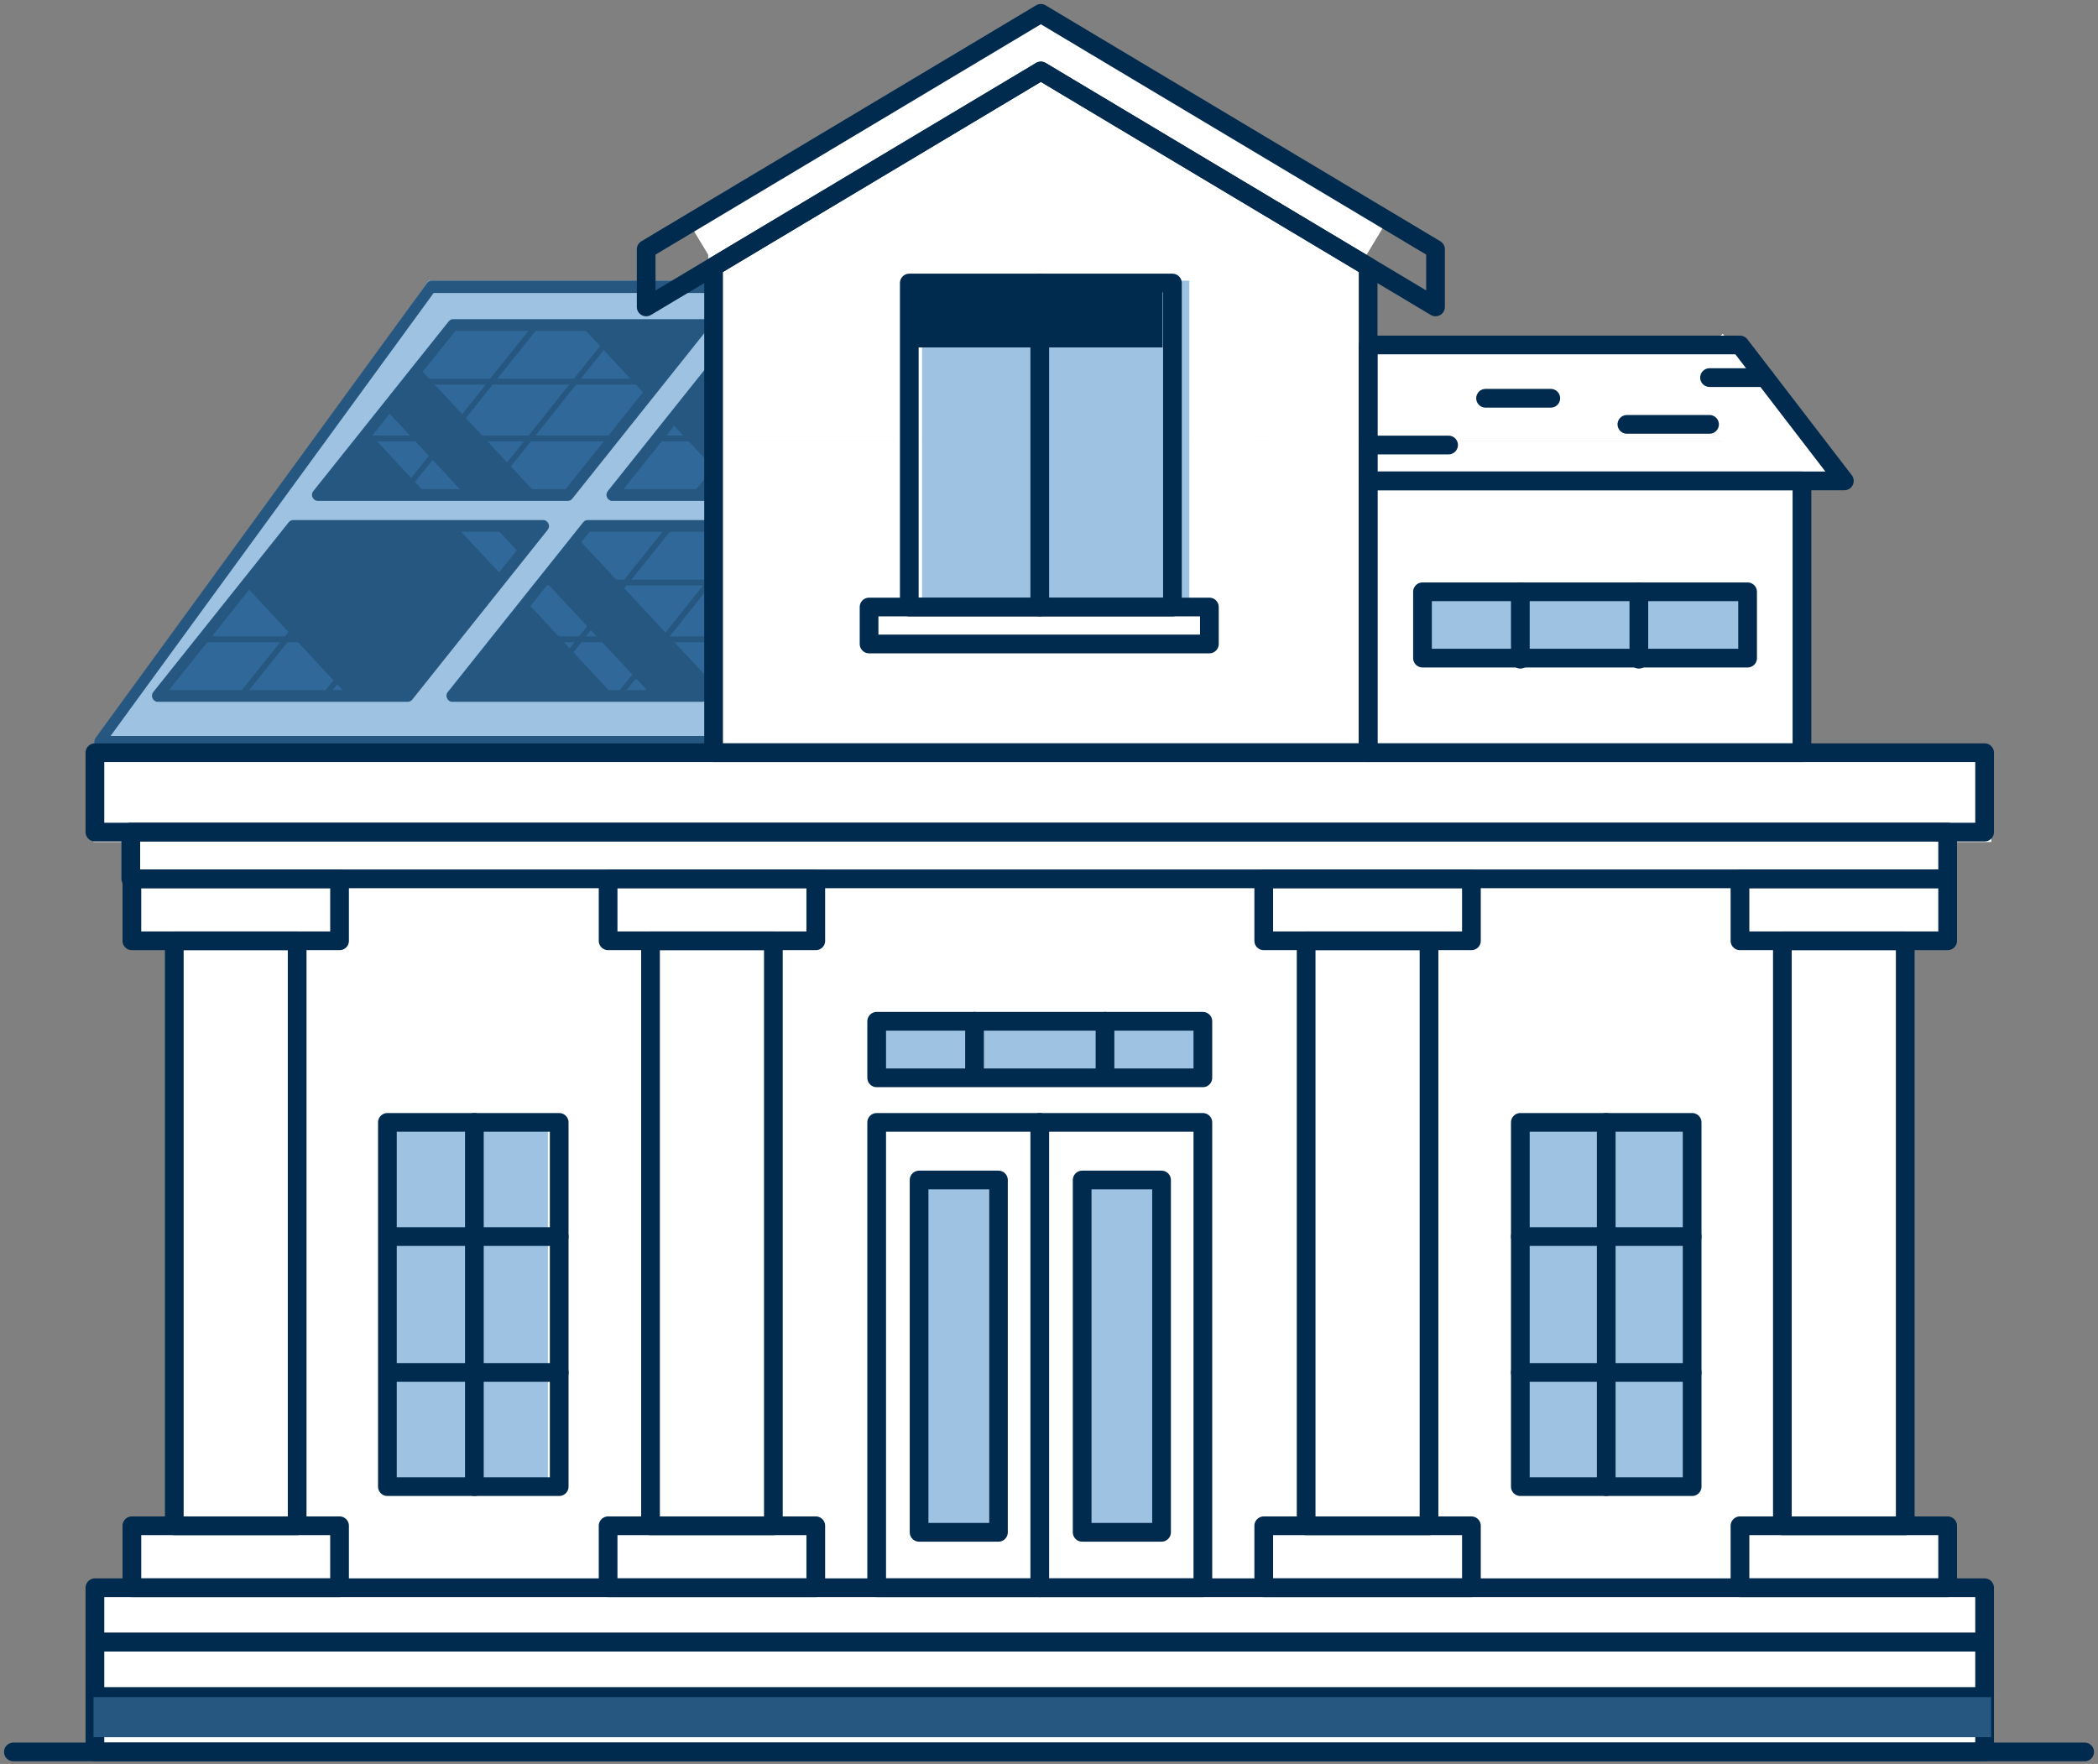 <?xml version="1.0" encoding="UTF-8"?> <svg xmlns="http://www.w3.org/2000/svg" width="157" height="132" viewBox="0 0 157 132" fill="none"><rect x="0" y="0" width="157" height="132" fill="#808080" stroke="none"/><path d="M7.059 56L32.088 21H103L77.971 56H7.059Z" fill="#9EC2E1"></path><path d="M77.791 56H7.434C7.277 56 7.146 55.907 7.093 55.722C7.041 55.568 7.041 55.383 7.146 55.229L31.979 21.154C32.058 21.062 32.163 21 32.268 21H102.625C102.782 21 102.913 21.093 102.966 21.277C103.018 21.432 103.018 21.617 102.913 21.771L78.08 55.846C78.027 55.938 77.922 56 77.791 56ZM8.273 55.075H77.608L101.785 21.925H32.451L8.273 55.075Z" fill="#265781"></path><path d="M64.547 37.043L74.693 24.325H55.929L45.783 37.043H64.547Z" fill="#265781"></path><path d="M52.656 24.325H33.92L23.774 37.043H42.511L52.656 24.325Z" fill="#265781"></path><path d="M21.919 39.359L11.774 52.077H30.538L40.683 39.359H21.919Z" fill="#265781"></path><path d="M43.929 39.359L33.783 52.077H52.547L62.693 39.359H43.929Z" fill="#265781"></path><path d="M42.511 37.043L48.402 29.659L43.438 24.325H33.92L31.356 27.519L40.22 37.043H42.511Z" fill="#306999"></path><path d="M11.774 52.077H26.038L18.347 43.813L11.774 52.077Z" fill="#306999"></path><path d="M55.275 37.043L50.174 31.563L45.783 37.043H55.275Z" fill="#306999"></path><path d="M39.402 45.043L45.947 52.077H48.811L40.711 43.402L39.402 45.043Z" fill="#306999"></path><path d="M57.429 39.359H43.929L43.22 40.267L53.311 51.11L60.265 42.406L57.429 39.359Z" fill="#306999"></path><path d="M28.874 30.655L27.538 32.296L31.956 37.043H34.82L28.874 30.655Z" fill="#306999"></path><path d="M34.111 39.359L37.656 43.168L38.965 41.498L36.974 39.359H34.111Z" fill="#306999"></path><path d="M45.429 37.219C45.483 37.366 45.647 37.483 45.783 37.483H64.547C64.656 37.483 64.766 37.424 64.847 37.336L74.993 24.618C75.102 24.501 75.129 24.296 75.047 24.149C74.993 24.003 74.829 23.885 74.693 23.885H55.929C55.82 23.885 55.711 23.944 55.629 24.032L45.483 36.75C45.374 36.897 45.347 37.073 45.429 37.219ZM52.902 28.779H58.356L55.329 32.589H49.874L52.902 28.779ZM58.902 28.779H64.629L61.602 32.589H55.874L58.902 28.779ZM67.82 24.764L64.956 28.34H59.229L62.093 24.764H67.82ZM67.575 32.589H62.12L65.147 28.779H70.602L67.575 32.589ZM61.22 33.029L58.356 36.604H52.629L55.493 33.029H61.22ZM64.356 36.604H58.902L61.766 33.029H67.22L64.356 36.604ZM70.957 28.34H65.502L68.365 24.764H73.82L70.957 28.34ZM56.12 24.764H61.575L58.711 28.34H53.256L56.12 24.764ZM49.52 33.029H54.974L52.111 36.604H46.656L49.52 33.029Z" fill="#265781"></path><path d="M23.774 37.483H42.511C42.62 37.483 42.729 37.424 42.811 37.336L52.956 24.618C53.065 24.501 53.093 24.296 53.011 24.149C52.956 24.003 52.793 23.885 52.656 23.885H33.892C33.783 23.885 33.674 23.944 33.592 24.032L23.447 36.75C23.338 36.867 23.311 37.073 23.392 37.219C23.474 37.395 23.61 37.483 23.774 37.483ZM30.892 28.779H36.347L33.32 32.589H27.865L30.892 28.779ZM36.865 28.779H42.593L39.565 32.589H33.838L36.865 28.779ZM45.811 24.764L42.947 28.34H37.22L40.083 24.764H45.811ZM45.538 32.589H40.083L43.111 28.779H48.565L45.538 32.589ZM39.211 33.029L36.347 36.604H30.62L33.483 33.029H39.211ZM42.32 36.604H36.865L39.729 33.029H45.183L42.32 36.604ZM48.92 28.34H43.465L46.329 24.764H51.783L48.92 28.34ZM34.083 24.764H39.538L36.674 28.34H31.22L34.083 24.764ZM27.511 33.029H32.965L30.102 36.604H24.647L27.511 33.029Z" fill="#265781"></path><path d="M41.038 39.183C40.983 39.036 40.82 38.919 40.683 38.919H21.919C21.81 38.919 21.701 38.978 21.619 39.066L11.474 51.784C11.365 51.901 11.338 52.106 11.419 52.253C11.474 52.399 11.638 52.517 11.774 52.517H30.538C30.647 52.517 30.756 52.458 30.838 52.37L40.983 39.652C41.092 39.505 41.12 39.329 41.038 39.183ZM33.538 47.623H28.083L31.11 43.813H36.565L33.538 47.623ZM27.565 47.623H21.838L24.865 43.813H30.592L27.565 47.623ZM18.647 51.637L21.51 48.062H27.238L24.374 51.637H18.647ZM18.892 43.813H24.347L21.32 47.623H15.865L18.892 43.813ZM25.22 43.373L28.083 39.798H33.81L30.947 43.373H25.22ZM22.11 39.798H27.565L24.701 43.373H19.247L22.11 39.798ZM15.51 48.062H20.965L18.101 51.637H12.647L15.51 48.062ZM30.347 51.637H24.892L27.756 48.062H33.211L30.347 51.637ZM36.92 43.373H31.465L34.329 39.798H39.783L36.92 43.373Z" fill="#265781"></path><path d="M63.075 39.183C63.02 39.036 62.856 38.919 62.72 38.919H43.956C43.847 38.919 43.738 38.978 43.656 39.066L33.511 51.784C33.401 51.901 33.374 52.106 33.456 52.253C33.511 52.399 33.674 52.517 33.811 52.517H52.574C52.684 52.517 52.793 52.458 52.874 52.37L63.02 39.652C63.102 39.505 63.129 39.329 63.075 39.183ZM55.574 47.623H50.12L53.147 43.813H58.602L55.574 47.623ZM49.574 47.623H43.847L46.874 43.813H52.602L49.574 47.623ZM40.656 51.637L43.52 48.062H49.247L46.383 51.637H40.656ZM40.929 43.813H46.383L43.329 47.623H37.874L40.929 43.813ZM47.256 43.373L50.12 39.798H55.847L52.983 43.373H47.256ZM44.12 39.798H49.574L46.711 43.373H41.256L44.12 39.798ZM37.547 48.062H43.002L40.138 51.637H34.683L37.547 48.062ZM52.356 51.637H46.902L49.765 48.062H55.22L52.356 51.637ZM58.956 43.373H53.502L56.365 39.798H61.82L58.956 43.373Z" fill="#265781"></path><path d="M66.297 39.359L56.151 52.077H74.915L85.061 39.359H66.297Z" fill="#265781"></path><path d="M61.77 45.043L68.315 52.077H71.179L63.079 43.402L61.77 45.043Z" fill="#306999"></path><path d="M79.797 39.359H66.297L65.588 40.267L75.679 51.11L82.633 42.406L79.797 39.359Z" fill="#306999"></path><path d="M85.442 39.183C85.388 39.036 85.224 38.919 85.088 38.919H66.324C66.215 38.919 66.106 38.978 66.024 39.066L55.879 51.784C55.769 51.901 55.742 52.106 55.824 52.253C55.879 52.399 56.042 52.517 56.178 52.517H74.942C75.051 52.517 75.16 52.458 75.242 52.37L85.388 39.652C85.47 39.505 85.497 39.329 85.442 39.183ZM77.942 47.623H72.488L75.515 43.813H80.97L77.942 47.623ZM71.942 47.623H66.215L69.242 43.813H74.97L71.942 47.623ZM63.024 51.637L65.888 48.062H71.615L68.751 51.637H63.024ZM63.297 43.813H68.751L65.697 47.623H60.242L63.297 43.813ZM69.624 43.373L72.488 39.798H78.215L75.351 43.373H69.624ZM66.488 39.798H71.942L69.079 43.373H63.624L66.488 39.798ZM59.915 48.062H65.37L62.506 51.637H57.051L59.915 48.062ZM74.724 51.637H69.269L72.133 48.062H77.588L74.724 51.637ZM81.324 43.373H75.87L78.733 39.798H84.188L81.324 43.373Z" fill="#265781"></path><rect width="130" height="75" transform="matrix(1 0 0 -1 13 131)" fill="white"></rect><rect width="130" height="75" transform="matrix(1 0 0 -1 13 131)" fill="white"></rect><rect width="141" height="12" transform="matrix(1 0 0 -1 7 131)" fill="white"></rect><rect width="141" height="12" transform="matrix(1 0 0 -1 7 131)" fill="white"></rect><rect x="10" y="114" width="136" height="5" fill="white"></rect><rect x="10" y="114" width="136" height="5" fill="white"></rect><rect width="136" height="7" transform="matrix(1 0 0 -1 10 70)" fill="white"></rect><rect width="136" height="7" transform="matrix(1 0 0 -1 10 70)" fill="white"></rect><rect x="7" y="57" width="142" height="6" fill="white"></rect><rect x="7" y="57" width="142" height="6" fill="white"></rect><rect x="53" y="33" width="82" height="30" fill="white"></rect><rect x="53" y="33" width="82" height="30" fill="white"></rect><rect width="77" height="7" transform="matrix(1 0 0 -1 53 33)" fill="white"></rect><rect width="77" height="7" transform="matrix(1 0 0 -1 53 33)" fill="white"></rect><rect width="49" height="17" transform="matrix(1 0 0 -1 53 33)" fill="white"></rect><rect width="49" height="17" transform="matrix(1 0 0 -1 53 33)" fill="white"></rect><rect x="51.563" y="16.669" width="30.262" height="14" transform="rotate(-31.184 51.563 16.669)" fill="white"></rect><rect x="51.563" y="16.669" width="30.262" height="14" transform="rotate(-31.184 51.563 16.669)" fill="white"></rect><rect width="30.262" height="14" transform="matrix(-0.856 -0.518 -0.518 0.856 103.702 16.669)" fill="white"></rect><rect width="30.262" height="14" transform="matrix(-0.856 -0.518 -0.518 0.856 103.702 16.669)" fill="white"></rect><rect width="5" height="13.253" transform="matrix(0.784 -0.621 -0.621 -0.784 133.233 38.492)" fill="white"></rect><rect width="5" height="13.253" transform="matrix(0.784 -0.621 -0.621 -0.784 133.233 38.492)" fill="white"></rect><rect x="69" y="21" width="20" height="24" fill="#9EC2E1"></rect><rect x="29" y="84" width="12" height="27" fill="#9EC2E1"></rect><rect x="114" y="84" width="12" height="27" fill="#9EC2E1"></rect><rect x="81" y="88" width="6" height="27" fill="#9EC2E1"></rect><rect x="69" y="88" width="5" height="27" fill="#9EC2E1"></rect><rect width="24" height="5" transform="matrix(1 0 0 -1 66 81)" fill="#9EC2E1"></rect><path d="M107 49H131V44H107V49Z" fill="#9EC2E1"></path><path d="M7.103 56.328H148.515V62.268H7.103V56.328Z" stroke="#002B4F" stroke-width="1.4" stroke-miterlimit="10" stroke-linecap="round" stroke-linejoin="round"></path><path d="M7.103 118.816H148.515V122.885H7.103V118.816Z" stroke="#002B4F" stroke-width="1.4" stroke-miterlimit="10" stroke-linecap="round" stroke-linejoin="round"></path><path d="M7.103 122.885H148.515V126.953H7.103V122.885Z" stroke="#002B4F" stroke-width="1.4" stroke-miterlimit="10" stroke-linecap="round" stroke-linejoin="round"></path><path d="M7.103 127.034H148.515V131.102H7.103V127.034Z" stroke="#002B4F" stroke-width="1.4" stroke-miterlimit="10" stroke-linecap="round" stroke-linejoin="round"></path><path d="M9.788 62.268H145.749V65.766H9.788V62.268Z" stroke="#002B4F" stroke-width="1.4" stroke-miterlimit="10" stroke-linecap="round" stroke-linejoin="round"></path><path d="M130.208 65.766H145.749V70.404H130.208V65.766Z" stroke="#002B4F" stroke-width="1.4" stroke-miterlimit="10" stroke-linecap="round" stroke-linejoin="round"></path><path d="M130.208 114.178H145.749V118.816H130.208V114.178Z" stroke="#002B4F" stroke-width="1.4" stroke-miterlimit="10" stroke-linecap="round" stroke-linejoin="round"></path><path d="M133.381 70.404H142.575V114.179H133.381V70.404Z" stroke="#002B4F" stroke-width="1.4" stroke-miterlimit="10" stroke-linecap="round" stroke-linejoin="round"></path><path d="M94.57 65.766H110.111V70.404H94.57V65.766Z" stroke="#002B4F" stroke-width="1.4" stroke-miterlimit="10" stroke-linecap="round" stroke-linejoin="round"></path><path d="M94.57 114.178H110.111V118.816H94.57V114.178Z" stroke="#002B4F" stroke-width="1.4" stroke-miterlimit="10" stroke-linecap="round" stroke-linejoin="round"></path><path d="M97.743 70.404H106.938V114.179H97.743V70.404Z" stroke="#002B4F" stroke-width="1.4" stroke-miterlimit="10" stroke-linecap="round" stroke-linejoin="round"></path><path d="M9.869 65.766H25.41V70.404H9.869V65.766Z" stroke="#002B4F" stroke-width="1.4" stroke-miterlimit="10" stroke-linecap="round" stroke-linejoin="round"></path><path d="M9.869 114.178H25.41V118.816H9.869V114.178Z" stroke="#002B4F" stroke-width="1.4" stroke-miterlimit="10" stroke-linecap="round" stroke-linejoin="round"></path><path d="M13.043 70.404H22.237V114.179H13.043V70.404Z" stroke="#002B4F" stroke-width="1.4" stroke-miterlimit="10" stroke-linecap="round" stroke-linejoin="round"></path><path d="M45.507 65.766H61.048V70.404H45.507V65.766Z" stroke="#002B4F" stroke-width="1.4" stroke-miterlimit="10" stroke-linecap="round" stroke-linejoin="round"></path><path d="M45.507 114.178H61.048V118.816H45.507V114.178Z" stroke="#002B4F" stroke-width="1.4" stroke-miterlimit="10" stroke-linecap="round" stroke-linejoin="round"></path><path d="M48.68 70.404H57.874V114.179H48.68V70.404Z" stroke="#002B4F" stroke-width="1.4" stroke-miterlimit="10" stroke-linecap="round" stroke-linejoin="round"></path><path d="M53.4 56.328H102.381V19.958L77.891 5.312L53.4 19.958V56.328Z" stroke="#002B4F" stroke-width="1.4" stroke-miterlimit="10" stroke-linecap="round" stroke-linejoin="round"></path><path d="M107.426 22.968L77.89 5.312L48.355 22.968V18.656L77.89 1L107.426 18.656V22.968Z" stroke="#002B4F" stroke-width="1.4" stroke-miterlimit="10" stroke-linecap="round" stroke-linejoin="round"></path><path d="M102.381 25.816H130.208L138.019 35.987H102.381V25.816Z" stroke="#002B4F" stroke-width="1.4" stroke-miterlimit="10" stroke-linecap="round" stroke-linejoin="round"></path><path d="M102.381 35.987H134.846V56.328H102.381V35.987Z" stroke="#002B4F" stroke-width="1.4" stroke-miterlimit="10" stroke-linecap="round" stroke-linejoin="round"></path><path d="M65.605 83.992H90.014V118.816H65.605V83.992Z" stroke="#002B4F" stroke-width="1.4" stroke-miterlimit="10" stroke-linecap="round" stroke-linejoin="round"></path><path d="M77.809 83.992V118.816" stroke="#002B4F" stroke-width="1.4" stroke-miterlimit="10" stroke-linecap="round" stroke-linejoin="round"></path><path d="M80.982 88.304H86.922V114.667H80.982V88.304Z" stroke="#002B4F" stroke-width="1.4" stroke-miterlimit="10" stroke-linecap="round" stroke-linejoin="round"></path><path d="M68.778 88.304H74.717V114.667H68.778V88.304Z" stroke="#002B4F" stroke-width="1.4" stroke-miterlimit="10" stroke-linecap="round" stroke-linejoin="round"></path><path d="M65.605 76.425H90.014V80.656H65.605V76.425Z" stroke="#002B4F" stroke-width="1.4" stroke-miterlimit="10" stroke-linecap="round" stroke-linejoin="round"></path><path d="M28.99 83.992H41.846V111.249H28.99V83.992Z" stroke="#002B4F" stroke-width="1.4" stroke-miterlimit="10" stroke-linecap="round" stroke-linejoin="round"></path><path d="M35.499 83.992V111.249" stroke="#002B4F" stroke-width="1.4" stroke-miterlimit="10" stroke-linecap="round" stroke-linejoin="round"></path><path d="M41.846 92.535H29.072" stroke="#002B4F" stroke-width="1.4" stroke-miterlimit="10" stroke-linecap="round" stroke-linejoin="round"></path><path d="M41.846 102.706H29.072" stroke="#002B4F" stroke-width="1.4" stroke-miterlimit="10" stroke-linecap="round" stroke-linejoin="round"></path><path d="M113.772 83.992H126.628V111.249H113.772V83.992Z" stroke="#002B4F" stroke-width="1.4" stroke-miterlimit="10" stroke-linecap="round" stroke-linejoin="round"></path><path d="M120.2 83.992V111.249" stroke="#002B4F" stroke-width="1.4" stroke-miterlimit="10" stroke-linecap="round" stroke-linejoin="round"></path><path d="M126.628 92.535H113.772" stroke="#002B4F" stroke-width="1.4" stroke-miterlimit="10" stroke-linecap="round" stroke-linejoin="round"></path><path d="M126.628 102.706H113.772" stroke="#002B4F" stroke-width="1.4" stroke-miterlimit="10" stroke-linecap="round" stroke-linejoin="round"></path><path d="M82.691 76.425V80.575" stroke="#002B4F" stroke-width="1.4" stroke-miterlimit="10" stroke-linecap="round" stroke-linejoin="round"></path><path d="M72.927 76.425V80.575" stroke="#002B4F" stroke-width="1.4" stroke-miterlimit="10" stroke-linecap="round" stroke-linejoin="round"></path><path d="M68.045 21.179H87.736V45.425H68.045V21.179Z" stroke="#002B4F" stroke-width="1.4" stroke-miterlimit="10" stroke-linecap="round" stroke-linejoin="round"></path><path d="M77.809 21.179V45.425" stroke="#002B4F" stroke-width="1.4" stroke-miterlimit="10" stroke-linecap="round" stroke-linejoin="round"></path><path d="M65.035 45.425H90.502V48.191H65.035V45.425Z" stroke="#002B4F" stroke-width="1.4" stroke-miterlimit="10" stroke-linecap="round" stroke-linejoin="round"></path><path d="M106.45 44.286H130.778V49.249H106.45V44.286Z" stroke="#002B4F" stroke-width="1.4" stroke-miterlimit="10" stroke-linecap="round" stroke-linejoin="round"></path><path d="M122.641 44.286V49.331" stroke="#002B4F" stroke-width="1.4" stroke-miterlimit="10" stroke-linecap="round" stroke-linejoin="round"></path><path d="M113.772 44.286V49.331" stroke="#002B4F" stroke-width="1.4" stroke-miterlimit="10" stroke-linecap="round" stroke-linejoin="round"></path><path d="M132.079 28.257H127.93" stroke="#002B4F" stroke-width="1.4" stroke-miterlimit="10" stroke-linecap="round" stroke-linejoin="round"></path><path d="M127.93 31.756H121.746" stroke="#002B4F" stroke-width="1.4" stroke-miterlimit="10" stroke-linecap="round" stroke-linejoin="round"></path><path d="M116.051 29.803H111.169" stroke="#002B4F" stroke-width="1.4" stroke-miterlimit="10" stroke-linecap="round" stroke-linejoin="round"></path><path d="M108.402 33.302H102.381" stroke="#002B4F" stroke-width="1.4" stroke-miterlimit="10" stroke-linecap="round" stroke-linejoin="round"></path><path d="M156.001 131.102H1.001" stroke="#002B4F" stroke-width="1.4" stroke-miterlimit="10" stroke-linecap="round" stroke-linejoin="round"></path><rect x="68" y="21" width="19" height="5" fill="#002B4F"></rect><rect x="7" y="127" width="142" height="3" fill="#265780"></rect></svg> 